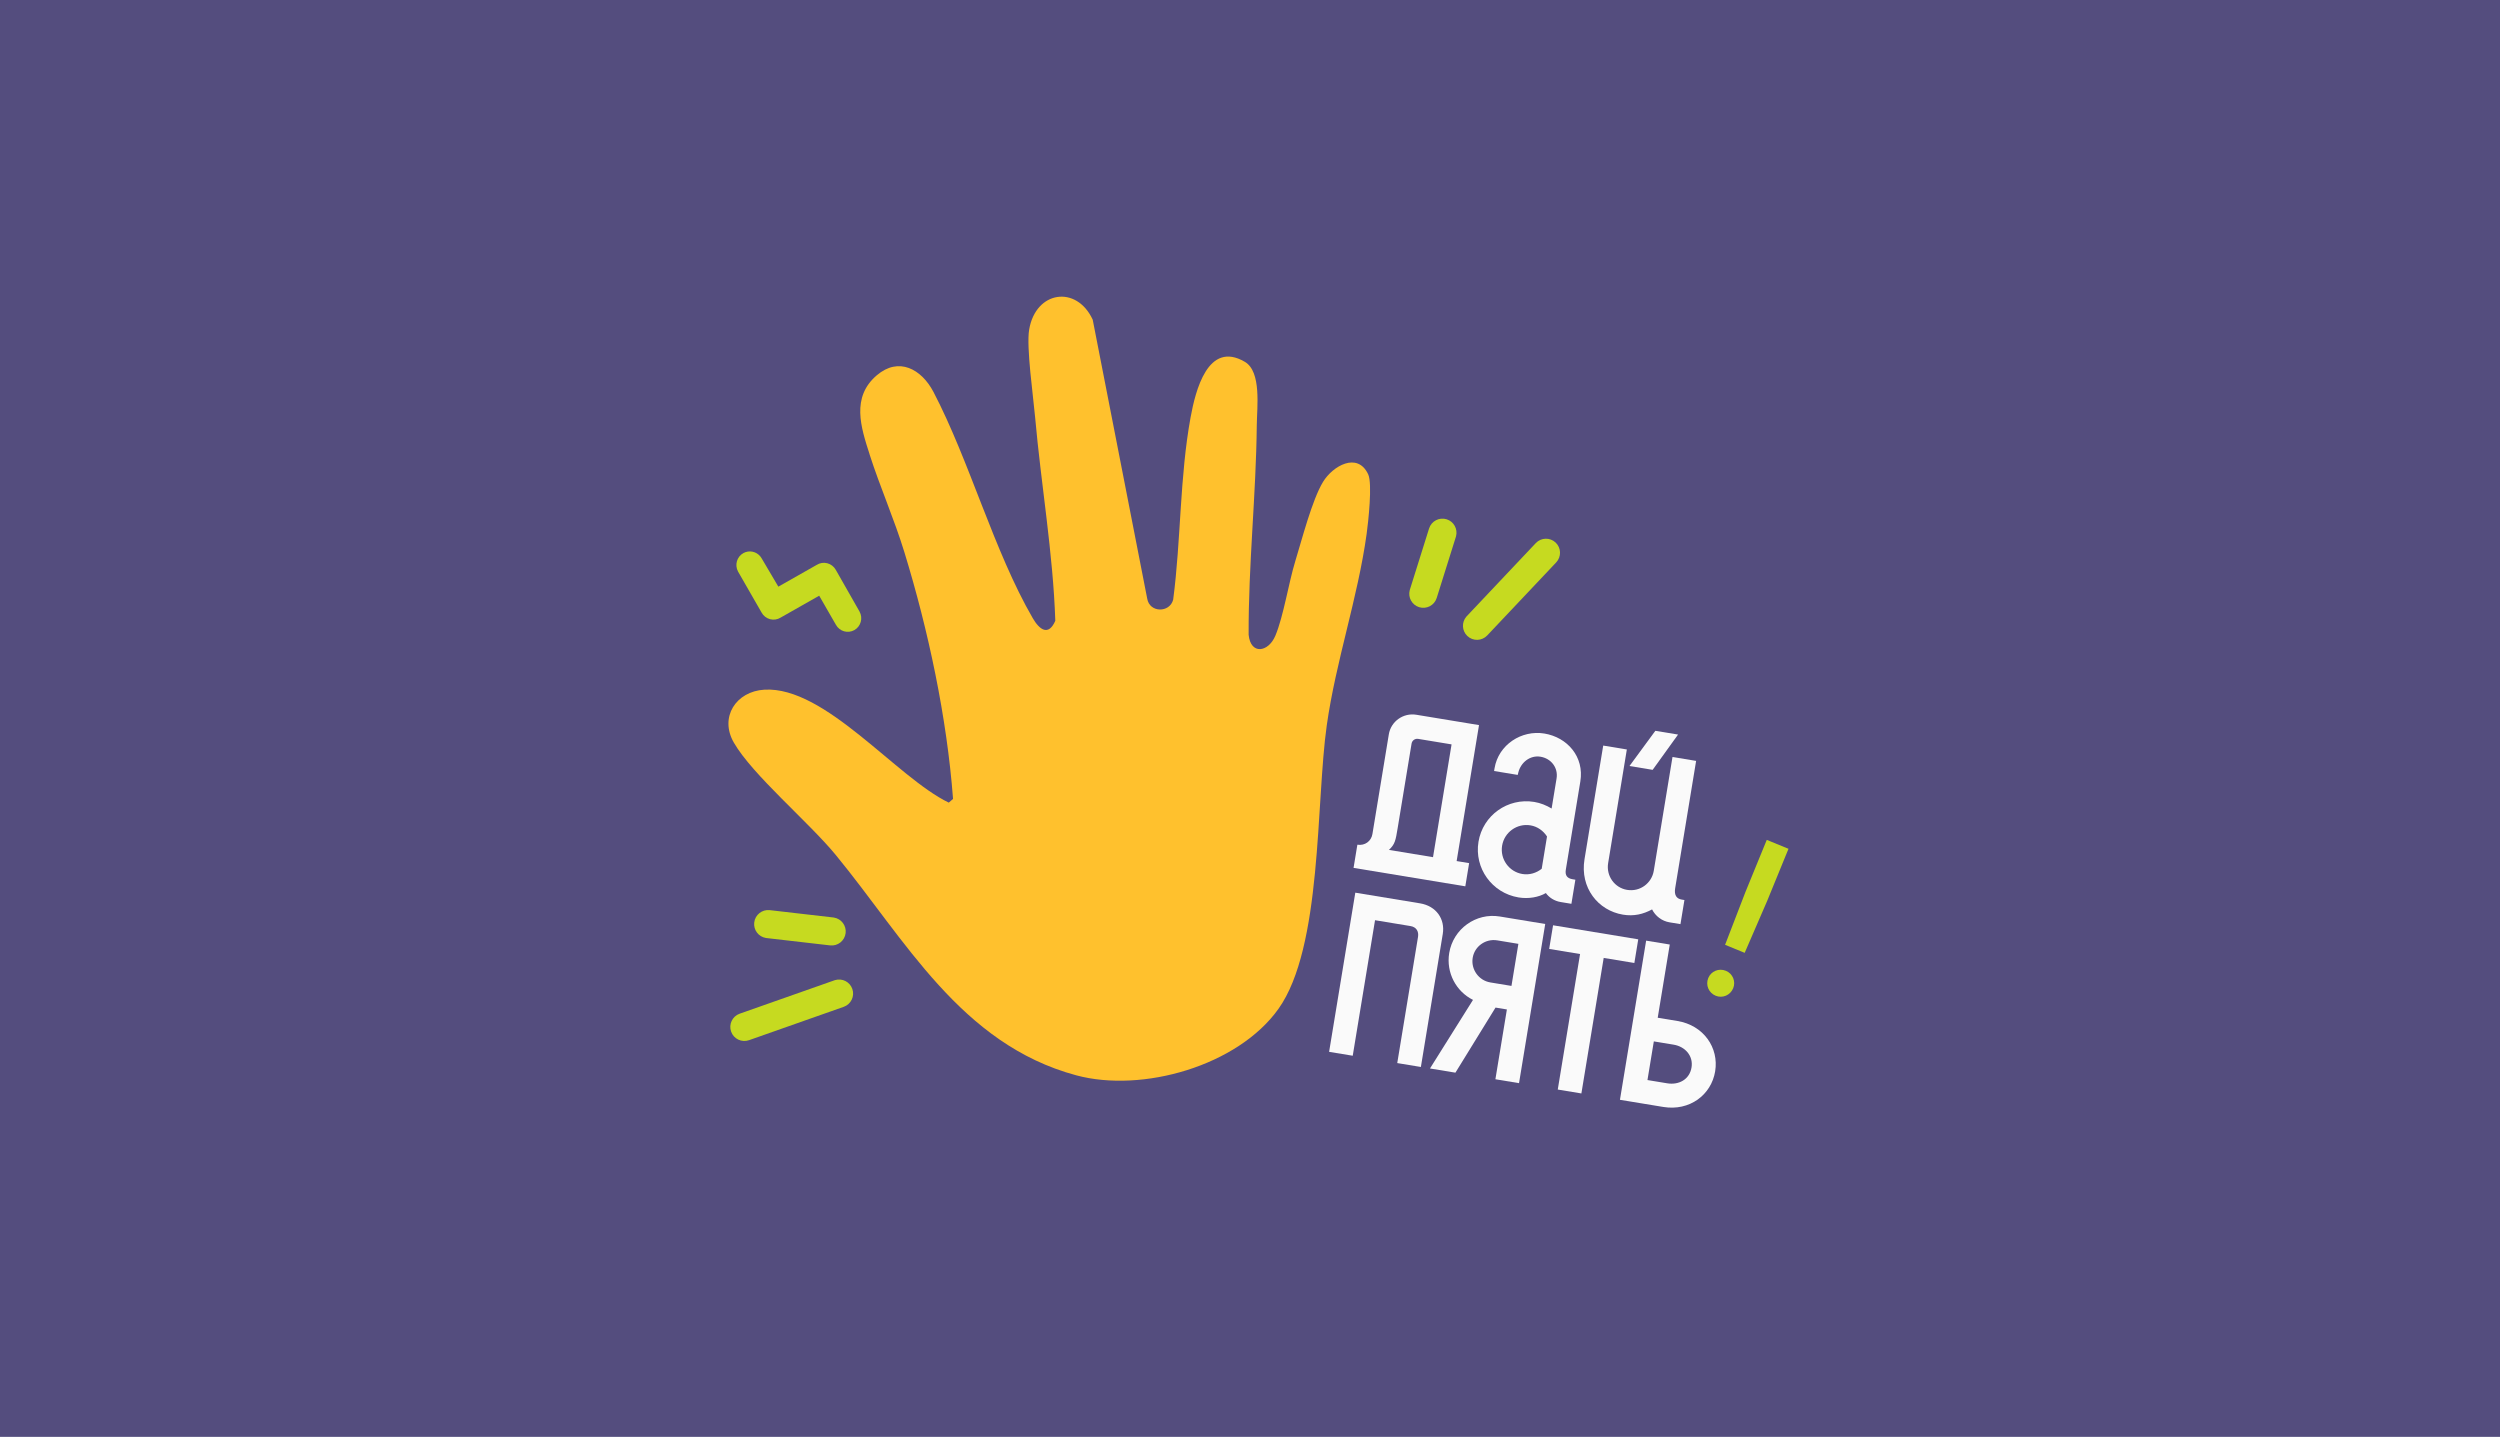 <?xml version="1.0" encoding="UTF-8"?> <svg xmlns="http://www.w3.org/2000/svg" width="1338" height="769" viewBox="0 0 1338 769" fill="none"><rect width="1338" height="769" fill="#544D7E"></rect><path d="M465.426 243.202C460.733 228.652 455.488 212.634 469.234 200.876C480.978 190.829 493.123 197.497 499.556 209.696C518.965 246.858 531.972 295.049 552.73 330.846C556.329 337.055 561.131 340.627 564.8 332.25C563.587 295.867 557.19 259.407 553.967 223.045C552.997 212.066 549.225 185.742 550.802 176.422C554.325 155.552 576.217 152.465 584.82 171.104L613.974 320.325C615.218 328.062 626.039 328.071 627.883 320.938C632.115 288.734 631.353 255.266 637.213 223.294C639.767 209.383 646.398 181.978 666.26 193.666C675.219 198.938 672.74 217.93 672.632 227.516C672.25 264.908 668.112 302.304 668.27 339.722C669.354 350.642 678.85 349.12 682.584 340.205C686.958 329.763 689.675 311.912 693.237 300.326C696.799 288.739 702.25 267.52 708.085 257.906C713.225 249.443 726.499 241.635 732.243 253.838C734.595 258.833 732.304 279.333 731.428 285.718C726.657 320.199 714.965 353.727 710.082 388.228C704.238 429.45 707.717 506.95 684.241 539.928C662.542 570.413 611.435 585.058 575.987 575.507C514.154 558.836 484.423 502.711 447.208 457.47C432.753 439.911 402.735 414.745 392.775 397.487C384.876 383.812 393.957 369.992 409.113 369.112C441.719 367.235 479.837 416.145 507.793 429.567L510.068 427.582C506.794 384.101 496.851 337.29 484.012 295.494C478.602 277.871 471.048 260.75 465.405 243.221L465.426 243.202Z" fill="#FFC12D"></path><path d="M897.786 546.442C911.767 548.748 920.033 560.736 917.951 573.392C915.868 586.048 904.197 594.749 890.216 592.443L866.995 588.614L881.014 503.428L893.657 505.513L887.209 544.698L897.786 546.442ZM892.298 579.787C898.499 580.809 904.246 577.757 905.307 571.307C906.328 565.101 901.903 560.121 895.703 559.099L885.126 557.355L881.721 578.043L892.298 579.787Z" fill="#FAFAFA"></path><path d="M876.789 502.73L874.707 515.387L858.294 512.68L846.358 585.211L833.715 583.126L845.65 510.596L829.116 507.869L831.199 495.213L876.789 502.73Z" fill="#FAFAFA"></path><path d="M788.348 535.143C779.346 530.659 773.878 520.632 775.62 510.045C777.743 497.145 789.921 488.403 802.686 490.508L827.001 494.517L812.982 579.704L800.338 577.619L806.486 540.259L800.408 539.256L778.941 574.091L765.325 571.846L788.348 535.143ZM788.184 512.616C787.162 518.823 791.427 524.776 797.628 525.798L808.934 527.663L812.639 505.149L801.333 503.285C795.132 502.262 789.205 506.41 788.184 512.616Z" fill="#FAFAFA"></path><path d="M711.339 562.943L725.357 477.757L760.006 483.47C768.638 484.893 773.492 491.819 772.17 499.851L760.455 571.042L747.811 568.957L758.926 501.417C759.386 498.618 758.166 496.167 754.884 495.625L735.918 492.498L723.982 565.028L711.339 562.943Z" fill="#FAFAFA"></path><path d="M898.096 393.136L885.938 391.131L872.098 409.974L884.499 412.018L898.096 393.136ZM848.027 459.878L858.04 399.031L870.684 401.116L860.671 461.963C859.549 468.778 864.119 475.156 870.805 476.259C877.978 477.442 884.046 472.442 885.087 466.114L895.12 405.145L907.764 407.23L896.549 475.379C895.948 479.03 897.248 480.994 900.044 481.455L901.503 481.696L899.381 494.596L893.545 493.633C889.411 492.952 885.983 490.262 884.194 486.717C879.398 489.301 874.458 490.486 868.622 489.524C855.249 487.319 845.524 475.09 848.027 459.878Z" fill="#FAFAFA"></path><path d="M812.731 480.304C798.507 477.959 788.961 464.635 791.284 450.519C793.608 436.402 806.918 426.847 821.142 429.192C824.425 429.734 827.587 431.005 830.426 432.723L833.07 416.66C834.031 410.818 830.092 405.919 824.5 404.997C818.907 404.074 814.013 408.017 812.645 413.292L812.283 414.732L799.64 412.647L799.88 411.187C801.963 398.53 814.385 390.579 826.542 392.584C838.821 394.608 847.976 404.993 845.793 418.258L838.023 465.475C837.502 468.639 838.882 470.117 841.679 470.578L843.138 470.819L841.015 483.718L835.301 482.776C831.897 482.215 829.078 480.375 827.351 477.965C823.487 480.203 818.08 481.186 812.731 480.304ZM814.794 467.77C818.562 468.391 822.247 467.249 825.119 464.972L827.963 447.692C825.972 444.614 822.848 442.348 819.079 441.727C811.906 440.544 805.11 445.423 803.928 452.603C802.747 459.783 807.621 466.587 814.794 467.77Z" fill="#FAFAFA"></path><path d="M726.463 452.083C730.475 452.745 733.894 450.183 734.515 446.411L743.306 392.987C744.448 386.05 751.083 381.394 758.013 382.537L791.567 388.07L779.591 460.844L786.278 461.946L784.235 474.359L724.421 464.496L726.463 452.083ZM743.362 454.87L766.948 458.759L776.881 398.398L759.009 395.451C757.307 395.17 755.75 396.289 755.469 397.992L748.06 443.02C746.918 449.956 746.618 451.782 743.362 454.87Z" fill="#FAFAFA"></path><path d="M933.756 509.965L923.265 505.666L934.134 477.468L945.572 449.505L957.203 454.272L945.764 482.235L933.756 509.965ZM918.239 532.926C921.888 534.421 926.066 532.669 927.607 528.902C929.101 525.25 927.35 521.067 923.702 519.572C919.939 518.03 915.76 519.782 914.266 523.435C912.726 527.201 914.476 531.384 918.239 532.926Z" fill="#C6DA20"></path><path d="M784.771 330.053C782.19 333.079 782.407 337.632 785.327 340.396C788.343 343.249 793.098 343.116 795.948 340.098L832.869 301.006C835.719 297.988 835.587 293.229 832.572 290.376C829.557 287.523 824.803 287.655 821.952 290.673L785.03 329.766L784.771 330.053Z" fill="#C6DA20"></path><path d="M446.948 524.545C450.759 523.417 454.826 525.467 456.16 529.262C457.538 533.18 455.481 537.474 451.567 538.853L400.872 556.71C396.958 558.089 392.669 556.031 391.292 552.114C389.915 548.196 391.97 543.902 395.884 542.524L446.58 524.666L446.948 524.545Z" fill="#C6DA20"></path><path d="M754.48 315.903C753.483 319.754 755.67 323.754 759.505 324.959C763.464 326.202 767.681 323.997 768.924 320.035L779.173 287.354L779.279 286.982C780.276 283.131 778.09 279.132 774.255 277.926C770.296 276.682 766.079 278.887 764.837 282.85L754.587 315.529L754.48 315.903Z" fill="#C6DA20"></path><path d="M446.364 491.087C450.284 491.742 453.044 495.369 452.584 499.366C452.108 503.492 448.38 506.451 444.259 505.975L410.265 502.051L409.882 501.997C405.962 501.342 403.201 497.716 403.662 493.719C404.137 489.593 407.865 486.634 411.987 487.11L445.98 491.032L446.364 491.087Z" fill="#C6DA20"></path><path d="M412.114 331.388C410.178 330.866 408.533 329.568 407.572 327.791L395.013 305.922C393.083 302.365 394.371 297.922 397.884 296.004C398.239 295.811 398.603 295.646 398.973 295.518C402.257 294.377 405.99 295.772 407.718 298.966L416.567 313.978L437.126 302.318C438.8 301.264 440.842 300.943 442.774 301.451C444.703 301.953 446.344 303.237 447.317 304.985L460.004 327.274C461.973 330.81 460.735 335.266 457.246 337.23C453.695 339.192 449.333 337.907 447.373 334.375L438.431 318.823L417.803 330.53C416.118 331.596 414.048 331.903 412.114 331.388Z" fill="#C6DA20"></path></svg> 